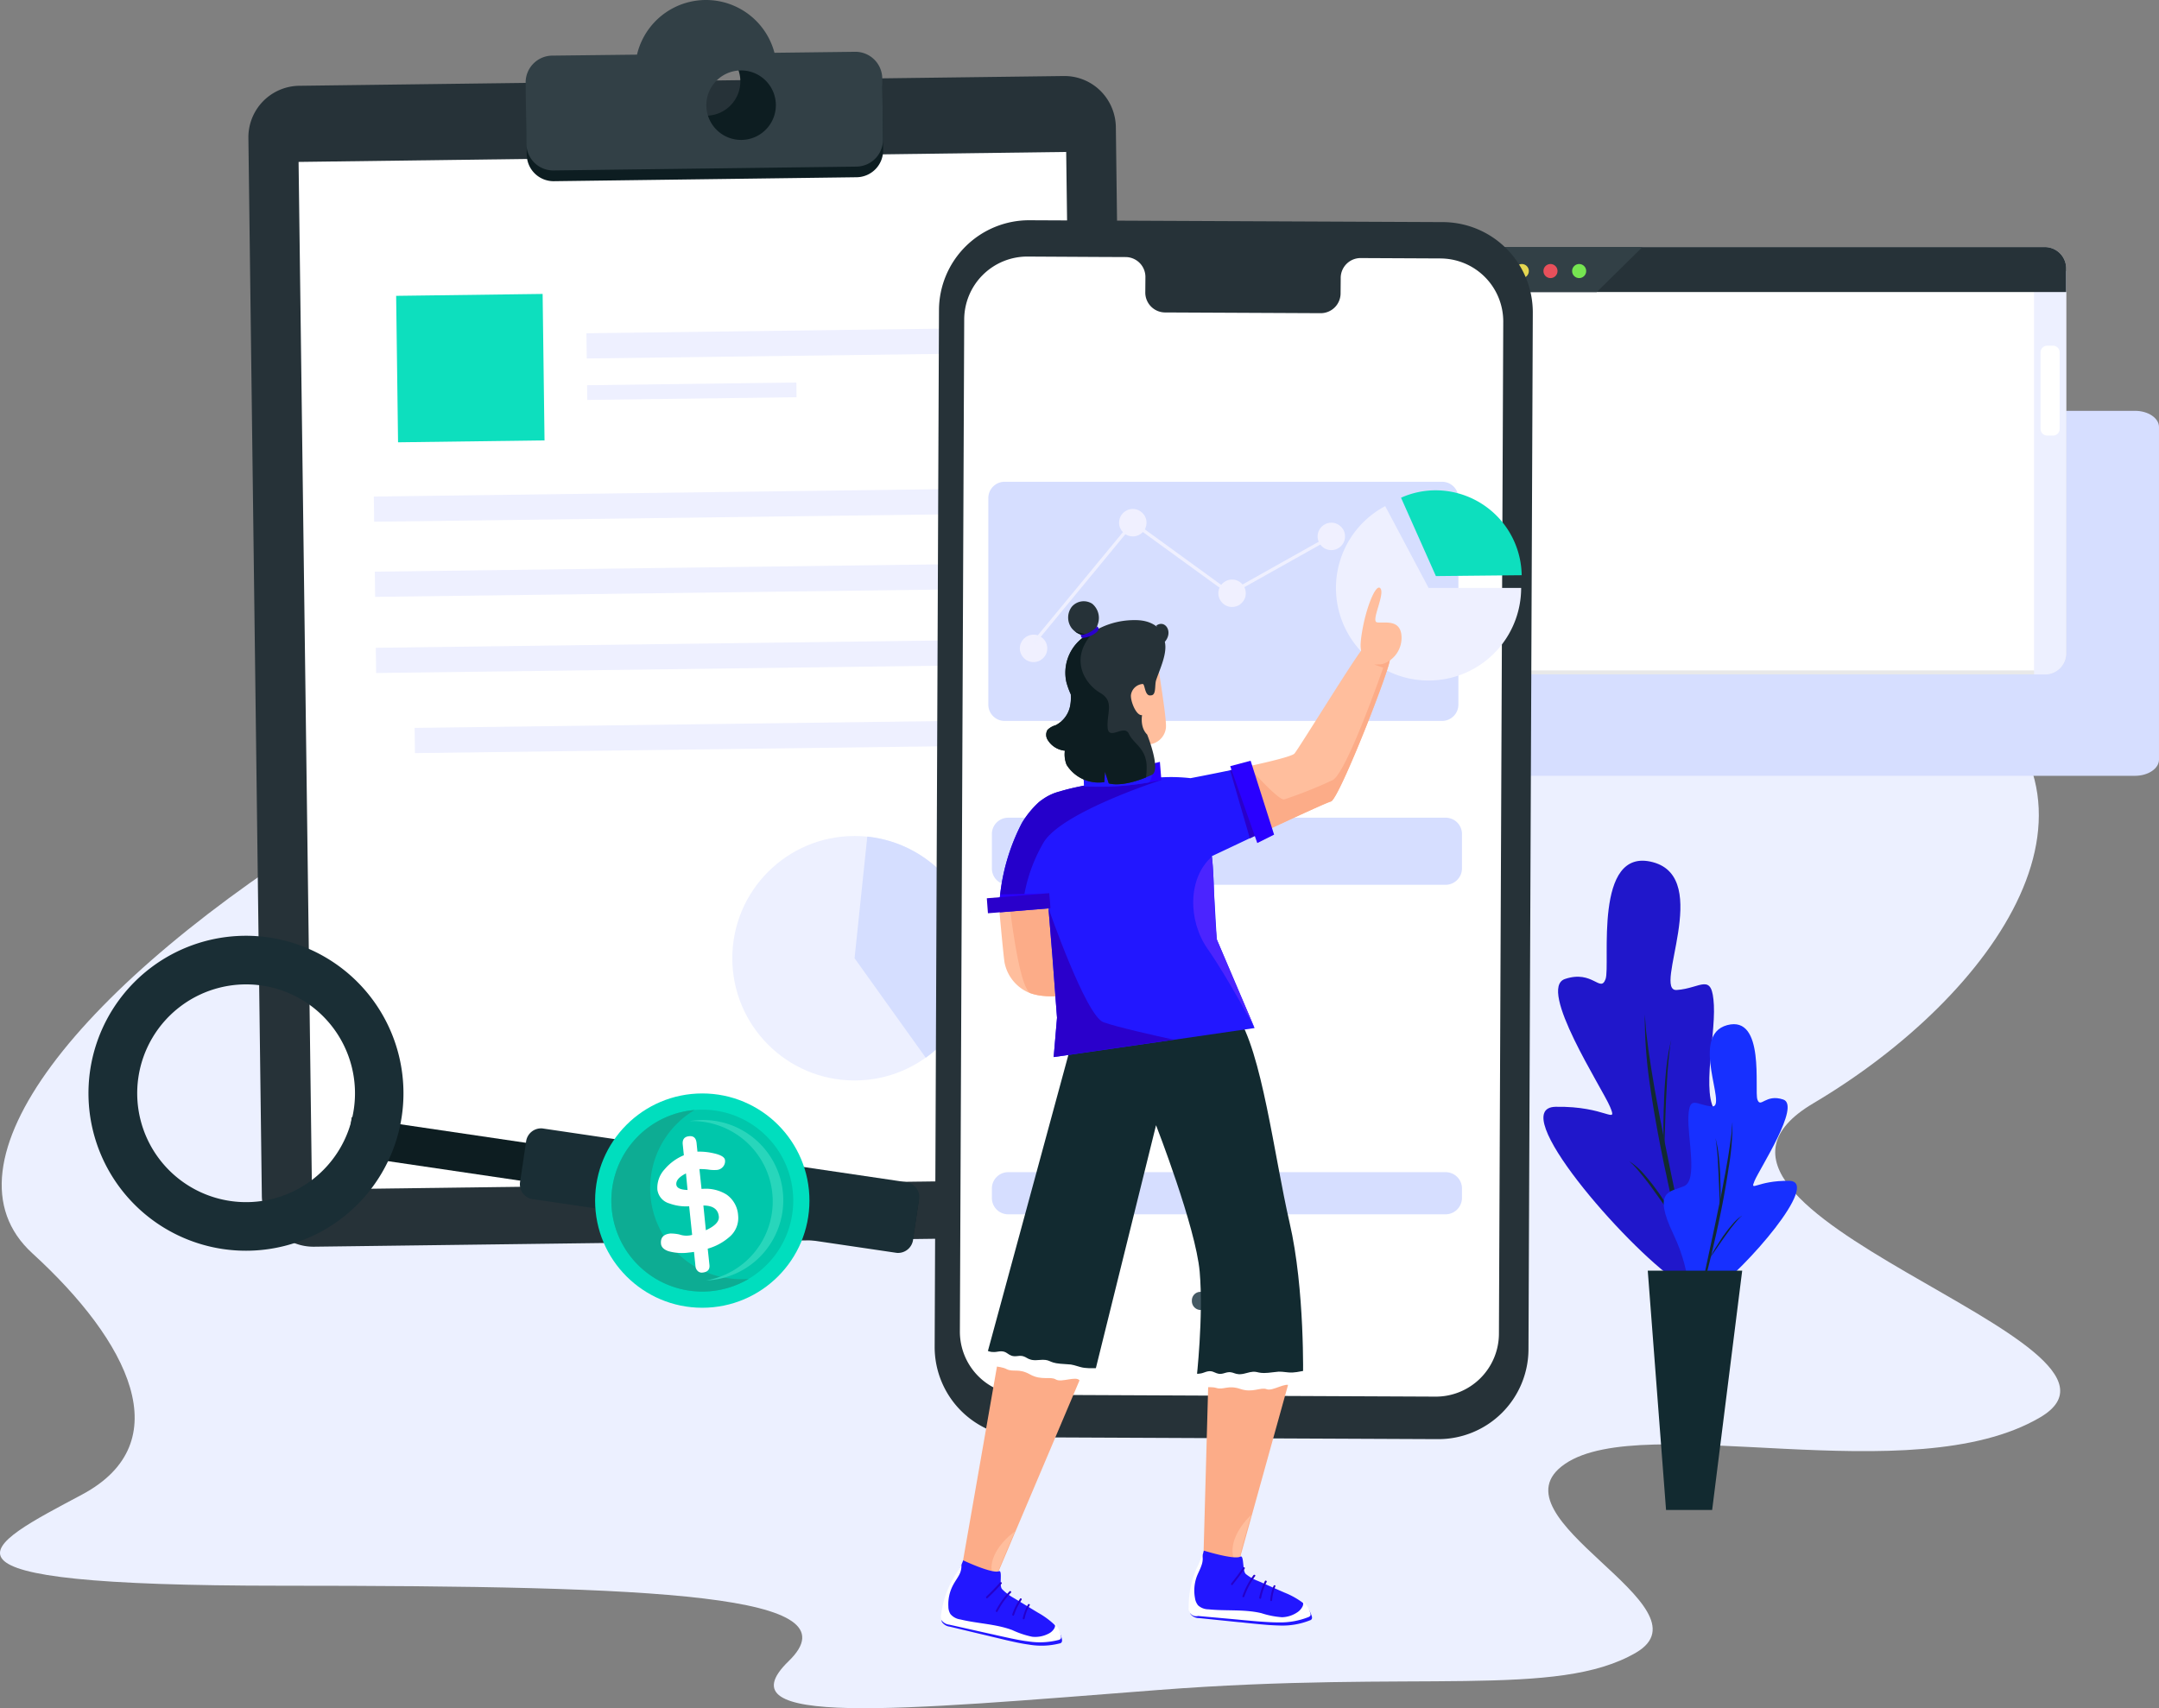 <svg xmlns="http://www.w3.org/2000/svg" width="562.172" height="444.845" viewBox="0 0 562.172 444.845"><rect x="0" y="0" width="562.172" height="444.845" fill="#808080" stroke="none"/><defs><style>.a{fill:#ecf0ff;}.b{fill:#263238;}.c{fill:#fff;}.d{fill:#0d1d21;}.e{fill:#324046;}.f{fill:#0ddfbe;}.g{fill:#eef0ff;}.h{fill:#edf0ff;}.i{fill:#d5deff;}.j{fill:#d6deff;}.k{fill:#e8e8e8;}.l{fill:#e5d751;}.m{fill:#e8505b;}.n{fill:#76e551;}.o{fill:#2017cb;}.p{fill:#122a30;}.q{fill:#1730ff;}.r{fill:#455a64;}.s{fill:#f0f0ff;}.t{fill:#eff0ff;}.u{fill:#ffbe9d;}.v{fill:#fcac88;}.w{fill:#2217ff;}.x{fill:#2500cb;}.y{fill:#d32a3b;}.z{fill:#4b24ff;}.aa{fill:#2a00ff;}.ab{fill:#2a00cb;}.ac{fill:#1a2e35;}.ad{fill:#00debe;}.ae{fill:#00c7ab;}.af{fill:#0dac93;}.ag{fill:#28d6bb;}</style></defs><g transform="translate(0.046 0.005)"><path class="a" d="M89.638,568.225C19.988,611.032-16.9,657.83,8.369,680.907s38.269,49.309,12.971,62.827-47.152,23.753,51.948,23.753,149.89,2.317,132.026,19.633,28.259,12.778,96.075,7.532,104.025,2.221,124.527-9.72-38.945-35.179-18.443-49.18,90.217,7.564,123.69-12.1-106.47-53.72-59.063-81.786,83.651-79.4,37.175-110.816S89.638,568.225,89.638,568.225Z" transform="translate(0 -354.545)"/><g transform="translate(64.628 -0.004)"><g transform="translate(0 19.794)"><path class="b" d="M416.992,363.819l-199.005,2.543A13.434,13.434,0,0,1,204.4,353.1L200.9,77.622A13.412,13.412,0,0,1,214.157,64.04l199-2.54a13.347,13.347,0,0,1,10.879,5.311,13.617,13.617,0,0,1,2.736,7.95l3.508,275.479a13.306,13.306,0,0,1-4.184,9.913,13.661,13.661,0,0,1-9.109,3.666Z" transform="translate(-200.895 -61.496)"/><path class="c" d="M0,0H199.874V267.593H0Z" transform="matrix(1, -0.013, 0.013, 1, 13.072, 22.371)"/></g><g transform="translate(72.194)"><path class="d" d="M511.6,51.982a6.992,6.992,0,0,0,6.888-7.049l-.193-15.964a6.992,6.992,0,0,0-7.049-6.888l-20.985.257a18.423,18.423,0,0,0-35.758.483l-22.112.29A6.992,6.992,0,0,0,425.5,30.16l.193,15.964a6.992,6.992,0,0,0,7.049,6.888m39.75-17.059a8.932,8.932,0,1,1,8.819-9.044,8.932,8.932,0,0,1-8.819,9.044Z" transform="translate(-425.403 -5.826)"/><path class="e" d="M510.975,13.483l-20.985.257a18.444,18.444,0,0,0-35.791.483l-22.112.257a6.992,6.992,0,0,0-6.887,7.05l.193,15.964a6.992,6.992,0,0,0,7.049,6.888l78.92-1a6.992,6.992,0,0,0,6.888-7.049l-.193-15.964a7,7,0,0,0-7.082-6.886Zm-38.72,13.9a9.049,9.049,0,1,1,0,.005Z" transform="translate(-425.199 0.004)"/></g><path class="f" d="M0,0H38.14V38.14H0Z" transform="matrix(1, -0.013, 0.013, 1, 38.477, 77.04)"/><g transform="translate(32.665 85.342)"><path class="g" d="M0,0H113.1V6.566H0Z" transform="matrix(1, -0.013, 0.013, 1, 55.357, 1.445)"/><path class="g" d="M0,0H54.491V3.83H0Z" transform="matrix(1, -0.013, 0.013, 1, 55.533, 14.975)"/><path class="g" d="M0,0H163.054V6.566H0Z" transform="matrix(1, -0.013, 0.013, 1, 0, 43.959)"/><path class="g" d="M0,0H163.054V6.566H0Z" transform="matrix(1, -0.013, 0.013, 1, 0.258, 63.528)"/><path class="g" d="M0,0H163.054V6.566H0Z" transform="matrix(1, -0.013, 0.013, 1, 0.515, 83.354)"/><path class="g" d="M0,0H143.356V6.566H0Z" transform="matrix(1, -0.013, 0.013, 1, 10.621, 104.213)"/></g><g transform="translate(126.009 217.706)"><circle class="h" cx="31.832" cy="31.832" r="31.832" transform="translate(0 0)"/><path class="i" d="M691.3,708.571l18.539,25.91A31.844,31.844,0,0,0,694.615,676.9Z" transform="translate(-659.468 -676.739)"/></g></g><path class="j" d="M1156.444,427.445c-3.444,0-6.244-1.9-6.244-4.216V336.616c0-2.317,2.8-4.216,6.244-4.216h179.468c3.444,0,6.244,1.9,6.244,4.216v86.612c0,2.317-2.8,4.216-6.244,4.216Z" transform="translate(-780.03 -225.417)"/><g transform="translate(383.495 64.337)"><path class="k" d="M1346.128,205.4V305.663a5.543,5.543,0,0,1-5.6,5.5H1197.3a5.564,5.564,0,0,1-5.6-5.5V205.4a5.543,5.543,0,0,1,5.6-5.5h143.227a5.543,5.543,0,0,1,5.6,5.5Z" transform="translate(-1191.668 -199.9)"/><path class="c" d="M1200.524,312.375a4.89,4.89,0,0,1-4.924-4.86V208.06a4.911,4.911,0,0,1,4.924-4.86h142.068a4.891,4.891,0,0,1,4.925,4.86v99.454a4.911,4.911,0,0,1-4.925,4.86Z" transform="translate(-1194.313 -202.138)"/><path class="h" d="M1653.868,219.3v99.551a5.5,5.5,0,0,1-5.5,5.5H1645.5V219.3Z" transform="translate(-1499.408 -213.056)"/><path class="b" d="M1346.06,205.4v6.212H1191.6V205.4a5.543,5.543,0,0,1,5.6-5.5h143.227a5.551,5.551,0,0,1,5.633,5.5Z" transform="translate(-1191.6 -199.9)"/><path class="e" d="M1235.8,199.9l-11.909,11.716H1191.7V205.4a5.543,5.543,0,0,1,5.6-5.5Z" transform="translate(-1191.668 -199.9)"/><circle class="l" cx="1.835" cy="1.835" r="1.835" transform="translate(10.879 4.409)"/><circle class="m" cx="1.835" cy="1.835" r="1.835" transform="translate(18.346 4.409)"/><circle class="n" cx="1.835" cy="1.835" r="1.835" transform="translate(25.813 4.409)"/><path class="c" d="M1654.051,303.1h-1.545a1.717,1.717,0,0,1-1.706-1.706V281.406a1.717,1.717,0,0,1,1.706-1.706h1.545a1.717,1.717,0,0,1,1.706,1.706v19.987a1.7,1.7,0,0,1-1.706,1.707Z" transform="translate(-1503.002 -254.016)"/></g><g transform="translate(401.845 224.137)"><path class="o" d="M1283.3,805.858c-13.454-9.237-44.706-45.157-31.51-45.382,13.228-.225,16.189,4.86,14.162,0s-18.99-30.834-11.748-33.28,9.237,3.734,10.589,0c1.319-3.734-3.315-34.6,12.327-30.416s-.225,33.7,6.18,33.28,9.237-4.86,9.688,3.959-3.959,26.231,1.77,28.645,13,1.545,4.41,19.6-4.635,27.744-10.364,28.2c-5.725.485-5.5-4.6-5.5-4.6Z" transform="translate(-1248.612 -696.391)"/><path class="p" d="M1330.568,820.9l.193,2.349c.064.773.1,1.577.193,2.35l.579,4.667.708,4.667.773,4.635c.258,1.545.547,3.09.837,4.635s.547,3.09.869,4.635l.9,4.635.933,4.6c.612,3.09,1.255,6.147,1.9,9.205l1.963,9.205,1.963,9.205,1.931,9.237c-1.8-6.019-3.412-12.1-4.924-18.217q-1.147-4.57-2.156-9.173c-.354-1.545-.676-3.058-1-4.6s-.676-3.058-.966-4.6c-1.255-6.148-2.382-12.359-3.283-18.6a123.009,123.009,0,0,1-1.413-18.835Z" transform="translate(-1304.179 -780.826)"/><path class="p" d="M1347.728,841.3l-.161.933a9.465,9.465,0,0,0-.161.933l-.225,1.9-.193,1.9-.161,1.9c-.064.644-.1,1.255-.129,1.9s-.1,1.255-.1,1.9l-.1,1.9-.1,1.9c-.064,1.255-.1,2.543-.161,3.8l-.129,3.8-.129,3.83-.129,3.83c-.129-2.543-.161-5.085-.161-7.628,0-1.287.032-2.543.064-3.83,0-.644.032-1.287.064-1.9.032-.644.032-1.287.064-1.9.1-2.543.29-5.085.547-7.628a54.975,54.975,0,0,1,1.3-7.54Z" transform="translate(-1314.451 -794.66)"/><path class="p" d="M1318.1,939.6l.483.451c.161.161.322.29.483.451l.9.966.869,1.03.869,1.062c.29.354.547.708.837,1.062s.547.708.837,1.094l.8,1.094.8,1.126c.547.74,1.062,1.481,1.609,2.253l1.577,2.253,1.577,2.285,1.577,2.253q-1.3-2.532-2.8-4.957c-.483-.8-1-1.577-1.513-2.35l-.772-1.159q-.375-.581-.8-1.126-1.582-2.223-3.38-4.281a17.038,17.038,0,0,0-3.953-3.507Z" transform="translate(-1295.735 -861.321)"/><g transform="translate(31.309 42.566)"><path class="q" d="M1358.509,898.344c8.561-5.89,28.484-28.774,20.052-28.9s-10.3,3.09-9.012,0,12.1-19.633,7.467-21.178-5.89,2.382-6.727,0,2.092-22.015-7.853-19.376c-9.945,2.671.129,21.468-3.927,21.178s-5.89-3.09-6.18,2.51,2.51,16.7-1.126,18.249-8.272,1-2.8,12.488,2.961,17.67,6.6,17.96,3.506-2.931,3.506-2.931Z" transform="translate(-1345.888 -828.643)"/><path class="p" d="M1382.851,907.9l-.129,1.513c-.032.483-.064,1-.129,1.481l-.386,2.961-.451,2.961-.515,2.961c-.161,1-.354,1.963-.547,2.961s-.354,1.963-.547,2.929l-.579,2.929-.612,2.929c-.386,1.963-.8,3.927-1.223,5.858l-1.255,5.858-1.255,5.858-1.223,5.89q1.731-5.746,3.122-11.587c.483-1.931.933-3.9,1.384-5.858.225-.966.418-1.963.644-2.929.193-.966.418-1.963.612-2.929q1.211-5.892,2.092-11.844a67.45,67.45,0,0,0,1-11.942Z" transform="translate(-1364.952 -882.391)"/><path class="p" d="M1387.8,920.9l.1.612.1.612.129,1.191.129,1.223.1,1.223c.032.418.064.8.064,1.223.032.418.064.8.064,1.223l.064,1.223.064,1.223q.048,1.207.1,2.414l.1,2.414.1,2.414.1,2.446c.064-1.609.1-3.251.1-4.86,0-.8,0-1.609-.032-2.446,0-.418-.032-.8-.032-1.223s-.032-.8-.032-1.223q-.1-2.435-.354-4.86a30.32,30.32,0,0,0-.864-4.829Z" transform="translate(-1374.311 -891.206)"/><path class="p" d="M1391.633,983.5l-.322.29a2.619,2.619,0,0,0-.322.29l-.579.612-.547.644-.547.676c-.193.225-.354.451-.547.676-.161.225-.354.451-.515.708l-.515.708-.515.708c-.354.483-.676.966-1.03,1.448l-1,1.448-1,1.448-1,1.448a33.4,33.4,0,0,1,1.8-3.154c.322-.515.644-1,.966-1.513.161-.258.322-.483.483-.74a5.675,5.675,0,0,1,.515-.708,29.834,29.834,0,0,1,2.156-2.736A10.984,10.984,0,0,1,1391.633,983.5Z" transform="translate(-1371.191 -933.658)"/></g><g transform="translate(27.161 106.763)"><path class="p" d="M1333,1028.1l4.763,62.312h12.005l7.821-62.312Z" transform="translate(-1333 -1028.1)"/></g></g><g transform="translate(243.326 57.352)"><path class="b" d="M887.161,495.616l-107.694-.483a23.51,23.51,0,0,1-23.367-23.56l1.126-270.007a23.468,23.468,0,0,1,23.56-23.367l107.694.483a23.51,23.51,0,0,1,23.367,23.56L910.721,472.25a23.469,23.469,0,0,1-23.56,23.366Z" transform="translate(-756.1 -178.199)"/><g transform="translate(6.566 9.463)"><path class="c" d="M901.638,208.083l-20.889-.1a5.181,5.181,0,0,0-5.085,5.278l-.032,3.8a5.181,5.181,0,0,1-5.085,5.278l-40.715-.193a5.183,5.183,0,0,1-5.053-5.311l.032-3.8a5.183,5.183,0,0,0-5.053-5.311l-7.338-.032-18.281-.1a16.429,16.429,0,0,0-16.511,16.35L776.5,487.488A16.449,16.449,0,0,0,792.85,504l107.5.483a16.429,16.429,0,0,0,16.511-16.35L917.987,224.6a16.408,16.408,0,0,0-16.349-16.512Z" transform="translate(-776.5 -207.6)"/></g><g transform="translate(66.979 279.052)"><path class="r" d="M968.642,1047.582a2.276,2.276,0,0,1-2.221,2.35,2.3,2.3,0,0,1-2.221-2.382,2.225,2.225,0,1,1,4.442.032Z" transform="translate(-964.2 -1045.2)"/></g><g transform="translate(73.867 279.084)"><path class="r" d="M990.042,1047.682a2.276,2.276,0,0,1-2.221,2.349,2.3,2.3,0,0,1-2.221-2.382,2.276,2.276,0,0,1,2.221-2.349,2.305,2.305,0,0,1,2.221,2.382Z" transform="translate(-985.6 -1045.3)"/></g><g transform="translate(80.722 279.116)"><path class="r" d="M1011.342,1047.782a2.276,2.276,0,0,1-2.221,2.35,2.305,2.305,0,0,1-2.221-2.382,2.225,2.225,0,1,1,4.442.032Z" transform="translate(-1006.9 -1045.4)"/></g><path class="j" d="M917.654,452.08h-113.9a4.244,4.244,0,0,1-4.249-4.249V394.049a4.244,4.244,0,0,1,4.249-4.249H917.654a4.244,4.244,0,0,1,4.249,4.249v53.783a4.265,4.265,0,0,1-4.249,4.248Z" transform="translate(-785.531 -321.694)"/><path class="j" d="M920.522,679.077H806.648a4.245,4.245,0,0,1-4.249-4.249v-8.98a4.244,4.244,0,0,1,4.249-4.249H920.554a4.244,4.244,0,0,1,4.249,4.249v8.98A4.293,4.293,0,0,1,920.522,679.077Z" transform="translate(-787.498 -506.013)"/><path class="j" d="M920.522,959.375H806.648a4.244,4.244,0,0,1-4.249-4.248v-2.478a4.245,4.245,0,0,1,4.249-4.249H920.554a4.245,4.245,0,0,1,4.249,4.249v2.478A4.293,4.293,0,0,1,920.522,959.375Z" transform="translate(-787.498 -700.504)"/><g transform="translate(104.508 70.326)"><path class="f" d="M1142.477,419.037l22.337-.225a22.449,22.449,0,0,0-22.337-22.112,22.111,22.111,0,0,0-9.077,1.931Z" transform="translate(-1116.47 -396.7)"/><path class="g" d="M1104.907,430.807l-11.3-21.307a24.111,24.111,0,1,0,35.4,21.307Z" transform="translate(-1080.8 -405.38)"/></g><circle class="s" cx="3.573" cy="3.573" r="3.573" transform="translate(22.176 107.919)"/><g transform="translate(25.427 75.186)"><g transform="translate(0 2.993)"><path class="t" d="M835.744,453.286l-.644-.547L861.2,421.1l25.427,18.475L912.765,424.9l.418.74-26.618,14.934L861.331,422.26Z" transform="translate(-835.1 -421.1)"/></g><circle class="s" cx="3.573" cy="3.573" r="3.573" transform="translate(22.594 0)"/><circle class="s" cx="3.573" cy="3.573" r="3.573" transform="translate(48.44 18.378)"/><circle class="s" cx="3.573" cy="3.573" r="3.573" transform="translate(74.285 3.573)"/></g></g><g transform="translate(244.95 153.013)"><path class="u" d="M820.942,732.632l1.835,23.592a21.854,21.854,0,0,1-3.927-.161,15.612,15.612,0,0,1-1.931-.418c-.225-.064-.483-.161-.708-.225a6.652,6.652,0,0,1-1.094-.483,10.774,10.774,0,0,1-5.536-7.37c-.225-.933-1.416-13.937-1.481-14.966Z" transform="translate(-792.987 -649.822)"/><path class="v" d="M824.728,710.7l2.253,30.673a21.848,21.848,0,0,1-3.927-.161,15.622,15.622,0,0,1-1.931-.418c-.225-.064-.483-.161-.708-.225-3.315-2.382-5.536-25.1-6.115-29Z" transform="translate(-797.192 -634.971)"/><g transform="translate(0 200.128)"><path class="v" d="M788.3,1153.107a2.209,2.209,0,0,1-1.223,1.481,5.845,5.845,0,0,1-2.736.451c-1.674-.032-5.246-4.635-5.246-4.635l9.3-53.2,23.013,1.609-23.077,54.458" transform="translate(-773.321 -1097.2)"/><path class="u" d="M808.221,1239c-2,4.538-4.055,9.366-4.313,10.267a2.209,2.209,0,0,1-1.223,1.481c-1.642-2.832.225-7.821,5.536-11.748Z" transform="translate(-788.924 -1193.36)"/><g transform="translate(0 53.171)"><g transform="translate(0.129)"><path class="w" d="M776.465,1265.264c1.126-.451.032,3.7.869,4.635a13.165,13.165,0,0,0,2.929,2.253c2.156,1.287,4.281,2.607,6.437,3.9a21.213,21.213,0,0,1,3.927,2.8,7.438,7.438,0,0,1,2.317,4.216,1.07,1.07,0,0,1-.1.708.833.833,0,0,1-.547.29,19.2,19.2,0,0,1-8.014.29c-1.448-.193-2.865-.483-4.281-.8-1.513-.322-3.026-.708-4.538-1.062-.547-.129-1.094-.257-1.609-.386-3.38-.8-6.759-1.609-10.106-2.414a2.858,2.858,0,0,1-2.06-1.223,2.525,2.525,0,0,1-.1-1.384,25.655,25.655,0,0,1,3.219-9.945,21.864,21.864,0,0,0,2.414-4.731c-.022.026,7.505,3.534,9.243,2.858Z" transform="translate(-761.545 -1262.4)"/></g><g transform="translate(11.749 5.712)"><path class="x" d="M801.3,1280.228q-1.738,1.931-3.573,3.669c-.225.225.064.612.322.386a50.638,50.638,0,0,0,3.669-3.766c.193-.225-.193-.515-.418-.29Z" transform="translate(-797.648 -1280.147)"/></g><g transform="translate(14.285 8.034)"><path class="x" d="M809.092,1287.438a21.8,21.8,0,0,0-3.54,5.021.245.245,0,0,0,.451.193,21.123,21.123,0,0,1,3.508-4.925c.193-.193-.193-.515-.418-.29Z" transform="translate(-805.529 -1287.361)"/></g><g transform="translate(18.575 9.909)"><path class="x" d="M820.9,1293.289a16.143,16.143,0,0,0-2.028,4.088c-.1.29.354.483.451.193a17.027,17.027,0,0,1,1.963-3.991C821.447,1293.321,821.061,1293.032,820.9,1293.289Z" transform="translate(-818.858 -1293.188)"/></g><g transform="translate(21.319 11.401)"><path class="x" d="M828.739,1297.944a12.984,12.984,0,0,0-1.352,3.573c-.064.322.418.386.483.064a10.916,10.916,0,0,1,1.32-3.444C829.351,1297.88,828.9,1297.686,828.739,1297.944Z" transform="translate(-827.382 -1297.822)"/></g><g transform="translate(0 1.094)"><path class="c" d="M790.87,1281.217a2.019,2.019,0,0,1-.193,1.223,3.5,3.5,0,0,1-1.513,1.384,7.473,7.473,0,0,1-4.249.8,23.377,23.377,0,0,1-5.182-1.738c-4.313-1.609-9.044-1.674-13.518-2.768a4.083,4.083,0,0,1-2.575-1.384,3.674,3.674,0,0,1-.547-1.963,10.586,10.586,0,0,1,1.223-5.6c.483-.933,1.126-1.77,1.609-2.7a4.773,4.773,0,0,0,.547-2.672c-.547,1.191-1.32,2.285-2,3.444a25.273,25.273,0,0,0-3.283,9.688,2.41,2.41,0,0,0,.1,1.352,2.822,2.822,0,0,0,2.028,1.191c3.347.74,6.727,1.513,10.074,2.253.547.129,1.062.225,1.609.354,1.513.354,3.025.676,4.538,1,1.416.29,2.832.579,4.249.74a19.6,19.6,0,0,0,7.982-.354,1.129,1.129,0,0,0,.547-.29.978.978,0,0,0,.1-.676,6.333,6.333,0,0,0-1.546-3.284Z" transform="translate(-761.145 -1265.8)"/></g></g></g><g transform="translate(64.517 198.486)"><path class="v" d="M983.163,1145.85a2.3,2.3,0,0,1-1,1.641,5.909,5.909,0,0,1-2.639.8c-1.674.193-5.826-3.927-5.826-3.927l1.352-48.7,23.174-3.573-14.966,53.879" transform="translate(-969.804 -1092.1)"/><path class="u" d="M1001.931,1225.7c-1.384,4.764-2.8,9.817-2.929,10.718a2.3,2.3,0,0,1-1,1.641C995.976,1235.484,997.167,1230.27,1001.931,1225.7Z" transform="translate(-985.644 -1182.7)"/><g transform="translate(0 52.302)"><g transform="translate(0.254)"><path class="w" d="M975.555,1256.176c1.062-.579.515,3.669,1.448,4.506a11.424,11.424,0,0,0,3.219,1.835c2.285,1,4.6,2.028,6.888,3.025a20.763,20.763,0,0,1,4.249,2.285,7.4,7.4,0,0,1,2.832,3.862,1.069,1.069,0,0,1,0,.708.773.773,0,0,1-.483.354,19.312,19.312,0,0,1-7.885,1.352q-2.176-.056-4.345-.258c-1.545-.129-3.09-.29-4.635-.451-.547-.064-1.094-.129-1.641-.161l-10.332-1.062a2.8,2.8,0,0,1-2.189-.966,2.451,2.451,0,0,1-.29-1.352,25.867,25.867,0,0,1,1.9-10.267,21.434,21.434,0,0,0,1.77-4.989c-.061-.03,7.852,2.448,9.494,1.579Z" transform="translate(-962.386 -1254.599)"/></g><g transform="translate(11.017 4.329)"><path class="x" d="M998.972,1268.162c-.966,1.416-2,2.768-3.09,4.12-.193.258.161.579.354.354q1.657-2.047,3.154-4.216c.193-.29-.225-.515-.418-.257Z" transform="translate(-995.826 -1268.05)"/></g><g transform="translate(13.989 6.298)"><path class="x" d="M1007.938,1274.273a20.967,20.967,0,0,0-2.865,5.439c-.1.29.386.418.483.129a20.747,20.747,0,0,1,2.832-5.343c.193-.225-.258-.483-.451-.225Z" transform="translate(-1005.061 -1274.166)"/></g><g transform="translate(18.373 7.804)"><path class="x" d="M1020.168,1278.96a15.928,15.928,0,0,0-1.48,4.313c-.064.322.418.451.483.129a16.347,16.347,0,0,1,1.448-4.216c.129-.257-.322-.483-.451-.225Z" transform="translate(-1018.682 -1278.847)"/></g><g transform="translate(21.242 9.01)"><path class="x" d="M1028.466,1282.756a12.379,12.379,0,0,0-.869,3.734c-.032.322.483.322.483,0a12.52,12.52,0,0,1,.837-3.6c.161-.29-.322-.418-.451-.129Z" transform="translate(-1027.596 -1282.593)"/></g><g transform="translate(0 1.095)"><path class="c" d="M991.337,1270.1a1.986,1.986,0,0,1-.032,1.223,3.912,3.912,0,0,1-1.32,1.577,7.471,7.471,0,0,1-4.088,1.352,22.4,22.4,0,0,1-5.375-1.062c-4.506-1.062-9.173-.515-13.776-1a4.03,4.03,0,0,1-2.7-1.03,3.9,3.9,0,0,1-.8-1.867,10.728,10.728,0,0,1,.483-5.7c.386-.966.9-1.9,1.223-2.9a4.864,4.864,0,0,0,.193-2.7,32.885,32.885,0,0,1-1.545,3.669,24.978,24.978,0,0,0-2,10.042,1.979,1.979,0,0,0,2.446,2.221c3.444.322,6.856.612,10.3.933.547.064,1.094.1,1.641.161,1.545.129,3.09.29,4.6.386,1.448.1,2.865.193,4.313.193a20,20,0,0,0,7.885-1.384,1.117,1.117,0,0,0,.483-.354.824.824,0,0,0,0-.676,5.835,5.835,0,0,0-1.931-3.084Z" transform="translate(-961.597 -1258)"/></g></g></g><path class="p" d="M820,821.928l-22.4,82.428,28.163,4.442,16.125-65.112s10.332,26.489,11.362,38.14-.837,28.1-.837,28.1h27.744s.547-23.464-3.508-40.908c-4.023-17.445-7.21-44.642-13.776-54.072S820,821.928,820,821.928Z" transform="translate(-785.867 -703.681)"/><path class="w" d="M878.648,636.479a3.126,3.126,0,0,1-.354.161c-1.159.547-2.285,1.062-3.38,1.577-.129.064-.257.129-.418.193-5.021,2.382-9.334,4.409-10.493,4.957l-.064.064v.064c.322,2.832.418,5.987.547,9.237l.676,11.78.064.579.193.483,9.624,22.594-21.05,3.058-31.252,4.506.869-10.235-1.191-15.8-1.03-12.681-12.617,1.03c-.032-.257-.032-.483-.064-.74,0-.225-.032-.418-.032-.644a22.765,22.765,0,0,1,.129-3.283,53.378,53.378,0,0,1,5.665-18.6,24.262,24.262,0,0,1,4.377-5.375,10.729,10.729,0,0,1,1.03-.772,13.25,13.25,0,0,1,4.474-2.06c5.858-1.8,15.578-3.122,23.528-3.573.386-.032.772-.032,1.126-.064.9-.032,1.8-.064,2.639-.1a44.981,44.981,0,0,1,6.727.257s4.763-.9,10.332-2.06c.032,0,.064-.032.129-.032,1.48-.29,3.025-.644,4.538-.966.032,0,.1-.032.129-.032Z" transform="translate(-793.37 -573.463)"/><path class="x" d="M850.775,629.811s-26.3,8.433-30.77,16.447a41.649,41.649,0,0,0-5.15,14.8s-2.9,1.03-6.18,1.8a22.757,22.757,0,0,1,.129-3.283,53.375,53.375,0,0,1,5.665-18.6,24.263,24.263,0,0,1,4.377-5.375,10.72,10.72,0,0,1,1.03-.772,13.256,13.256,0,0,1,4.474-2.06c5.858-1.8,15.578-3.122,23.528-3.573,1.834.354,2.9.611,2.9.611Z" transform="translate(-793.37 -579.702)"/><g transform="translate(80.128 15.735)"><path class="u" d="M1031.89,563.985a.6.6,0,0,1-.225.193c-.032.032-.064.064-.1.064s-.032,0-.032.032c-.966.225-8.722,3.8-16.254,7.306l-2.35-7.467-2.736-8.722-.1-.29c5.89-1.287,11.362-2.639,11.941-3.315,1.255-1.481,16.479-26.3,17.927-27.455a.119.119,0,0,1,.1-.032,18.4,18.4,0,0,1,6.566,2.51c.1.064.161.129.257.193.809.678-12,33.6-14.994,36.983Z" transform="translate(-1010.1 -524.3)"/><path class="v" d="M1048.926,524.764l-1.867,2.511c.837.676-11.973,33.6-14.967,36.982a.6.6,0,0,1-.225.193c-.032.032-.064.064-.1.064s-.032,0-.032.032c-.966.225-8.722,3.8-16.254,7.306l-2.35-7.467-2.736-8.722c1.32,1.448,7.789,8.626,9.173,8.336a113.742,113.742,0,0,0,12.585-5.021c3.637-1.738,13.2-29.289,13.2-29.289l-2.317-.8a7.262,7.262,0,0,0,2.639-.837q.579-.434,1.159-.966a8.1,8.1,0,0,0,1.126-1.255,5.618,5.618,0,0,1,1.062-1.126c-.063-.005-.1.027-.1.059Z" transform="translate(-1010.303 -524.571)"/></g><path class="u" d="M894.984,537.094a4.838,4.838,0,0,1-4.57,4.377,6.736,6.736,0,0,1-.8.064l.258,2.349.612,5.214-13.357,1.577-1.8-11.136L872.1,519.745l19.44-7.145c-.032,0,3.734,21.565,3.444,24.494Z" transform="translate(-836.388 -500.631)"/><path class="y" d="M784.4,737.222a2.205,2.205,0,0,1,.129-.322C784.464,737.061,784.432,737.158,784.4,737.222Z" transform="translate(-776.915 -652.738)"/><path class="z" d="M981.246,737.742s-7.113-13.357-12.231-20.631-5.214-18.475,1.127-24.011c.708,6.405.451,14.645,1.287,21.6Z" transform="translate(-899.573 -623.035)"/><path class="aa" d="M896.37,621.131c-1.094.225-2.189.451-3.283.644a75.024,75.024,0,0,1-16.8,1l-.386-4.731a62.655,62.655,0,0,0,11.265-.064,55.08,55.08,0,0,0,8.819-1.577Z" transform="translate(-838.965 -571.022)"/><path class="ab" d="M1004.691,636.74c-1.159.547-2.285,1.062-3.379,1.577-.129.064-.933.451-1.062.515L995.1,621.1c.032,0,.064-.032.129-.032,1.481-.29,3.025-.644,4.538-.966Z" transform="translate(-919.8 -573.531)"/><path class="aa" d="M821.092,722.9l.258,3.154-12.617,1.03a26.979,26.979,0,0,1,.1-3.927Z" transform="translate(-793.394 -643.244)"/><path class="ab" d="M801.84,727.657l-3.251.258-.29-3.9,16.254-1.32.322,3.9Z" transform="translate(-786.341 -643.108)"/><path class="aa" d="M995.2,616.916l5.311-1.416,6.115,19.247-4.377,2.189Z" transform="translate(-919.867 -570.412)"/><path class="ab" d="M880.8,769.114l-31.253,4.506.869-10.235-1.191-15.8L848.2,734.9s9.72,28.034,14.323,29.675C866,765.831,876.169,768.116,880.8,769.114Z" transform="translate(-820.181 -651.382)"/><path class="w" d="M894.343,622.2c-.612,1.481-.612,2.317-1.255,2.9a75.014,75.014,0,0,1-16.8,1l-.386-4.731a62.65,62.65,0,0,0,11.265-.064c3.833.446,7.176.895,7.176.895Z" transform="translate(-838.965 -574.345)"/><path class="b" d="M877.178,497.017c.708,2.993-1.287,7.049-2.253,9.945-.451,1.32.1,3.959-1.352,3.991-1.674.354-1.513-2.929-2.156-2.961a3.338,3.338,0,0,0-3.025,2.671c-.322,1.416,1.255,5.665,2.865,5.439,0,0-.612,3.154,1.32,5.053,0,0,3.766,9.366,1.191,10.525-.515.225-1.03.451-1.513.644-6.63,2.7-9.688,1.545-9.688,1.545l-1-3.025-.161,2.7a9.824,9.824,0,0,1-9.817-4.506,7.249,7.249,0,0,1-.451-3.669,5.076,5.076,0,0,1-.74-.129,5.881,5.881,0,0,1-3.766-2.736,2.469,2.469,0,0,1,0-2.575,4.818,4.818,0,0,1,2.092-1.191,7.191,7.191,0,0,0,3.83-5.279,11.333,11.333,0,0,0,.129-2.768,20.274,20.274,0,0,1-1.159-3.219,11.421,11.421,0,0,1,3.862-11.2,10.238,10.238,0,0,1,1.191-.869,5.2,5.2,0,0,1-2.8-1.094,5.554,5.554,0,0,1-.869-.869,4.635,4.635,0,0,1,.032-5.536,4.081,4.081,0,0,1,5.343-.8,4.8,4.8,0,0,1,1.48,5.214,6.779,6.779,0,0,1-.772,1.706c.612-.29,1.255-.579,1.867-.869a20.292,20.292,0,0,1,7.4-1.77c2.221-.1,4.7,0,6.92,1.738l-.225-.322c2.257-1.674,4.51,1.577,2.225,4.216Z" transform="translate(-818.872 -482.891)"/><path class="d" d="M872.354,548.911c-6.63,2.7-9.688,1.545-9.688,1.545l-1-3.026-.161,2.7a9.824,9.824,0,0,1-9.817-4.506,7.246,7.246,0,0,1-.451-3.669,5.041,5.041,0,0,1-.74-.129,5.88,5.88,0,0,1-3.766-2.736,2.469,2.469,0,0,1,0-2.575,4.819,4.819,0,0,1,2.092-1.191,7.191,7.191,0,0,0,3.83-5.279,11.34,11.34,0,0,0,.129-2.768,20.29,20.29,0,0,1-1.159-3.219,11.421,11.421,0,0,1,3.862-11.2,10.236,10.236,0,0,1,1.191-.869,5.2,5.2,0,0,1-2.8-1.094,20.384,20.384,0,0,1,3.862,1.255c-5.182,6.566-1.03,12.585,2.671,14.741s1.77,4.989,1.931,8.851c.161,3.894,4.313-.837,5.536,1.8s4.345,3.637,4.635,8.175a19.5,19.5,0,0,1-.157,3.194Z" transform="translate(-818.94 -499.478)"/><path class="ab" d="M878.516,506.8c-.161.612-2.929,2.446-4.216,2.156,0,0,.064.772.386.869a6.7,6.7,0,0,0,3.669-1.448C879.578,507.347,878.516,506.8,878.516,506.8Z" transform="translate(-837.88 -496.698)"/><path class="c" d="M793.96,1095.933c1.255.708,4.635.483,6.373,1.384s3.122-.29,6.115,1.384,5.279.451,6.727,1.32c1.448.9,5.311-1,6.18.257.9,1.255,3.026.29,3.38.772s2.253-.29,2.51-2.575-2.768-.837-5.729-1.706-1.77-.547-5.15-.837-2.35-1.287-5.729-.966-2.768-1.416-5.472-1.03c-2.7.354-2.285-1.674-5.085-1.159s-2.961-1-3.862-.1c-.87.939-.258,3.256-.258,3.256Z" transform="translate(-783.256 -893.81)"/><path class="c" d="M962.527,1113.252c1.352.451,4.667-.386,6.534.193s3.025-.837,6.244.257,5.279-.547,6.856.064,5.021-1.963,6.115-.869c1.094,1.062,3.058-.257,3.476.129.418.418,2.156-.676,2-2.993-.161-2.285-2.865-.322-5.954-.644s-1.835-.225-5.214.1-2.543-.837-5.793.1c-3.283.933-2.961-.869-5.568-.032-2.607.869-2.543-1.223-5.214-.193s-3.09-.451-3.8.612c-.68,1.087.318,3.276.318,3.276Z" transform="translate(-897.333 -905.014)"/><path class="u" d="M1100.688,490.118s-.193,3.154,1.674,4.506a5.593,5.593,0,0,0,4.313.612,7.192,7.192,0,0,0,4.57-7.95c-.74-3.7-4.667-2.51-6.308-2.832s2.221-7.4.869-8.883c-1.191-1.255-3.766,5.246-4.764,11.522a25.72,25.72,0,0,0-.354,3.025Z" transform="translate(-991.399 -475.413)"/></g><g transform="translate(23.018 243.681)"><g transform="translate(67.08 47.221)"><path class="d" d="M0,0H9.978V149.246H0Z" transform="matrix(0.146, -0.989, 0.989, 0.146, 0, 9.871)"/></g><g transform="translate(112.333 50.14)"><path class="ac" d="M518.754,945.34l-95.045-14.033a3.923,3.923,0,0,1-3.025-4.635L422.2,916.5a3.94,3.94,0,0,1,4.249-3.573l95.045,14.033a3.923,3.923,0,0,1,3.026,4.635L523,941.768a3.954,3.954,0,0,1-4.246,3.572Z" transform="translate(-420.628 -912.895)"/></g><path class="ac" d="M106.627,838.7a41.01,41.01,0,1,1,46.541-34.6,41.01,41.01,0,0,1-46.541,34.6Zm10.139-68.62a28.353,28.353,0,1,0,23.914,32.186,28.353,28.353,0,0,0-23.914-32.186Z" transform="translate(-71.613 -757.113)"/></g><g transform="translate(154.911 284.746)"><circle class="ad" cx="27.905" cy="27.905" r="27.905" transform="translate(0 0)"/><g transform="translate(4.216 4.216)"><circle class="ae" cx="23.689" cy="23.689" r="23.689" transform="translate(0 0)"/></g><g transform="translate(4.226 4.313)"><path class="af" d="M530.312,942.066a23.692,23.692,0,0,1-14.1-43.966,23.684,23.684,0,1,0,14.1,43.966Z" transform="translate(-494.531 -898.1)"/></g><g transform="translate(24.59 6.897)"><path class="ag" d="M568.293,908.855a20.889,20.889,0,0,1-6.18,39.074,20.9,20.9,0,1,0-4.313-41.488A20.752,20.752,0,0,1,568.293,908.855Z" transform="translate(-557.8 -906.128)"/></g><g transform="translate(16.188 11.12)"><path class="c" d="M552.747,939.864a6.43,6.43,0,0,1-2.189,5.568,14.629,14.629,0,0,1-5.729,3.122l.451,4.216c.129,1.191-.451,1.867-1.77,2a1.5,1.5,0,0,1-1.384-.515,1.874,1.874,0,0,1-.483-1.126l-.386-3.734c-.451.064-.869.129-1.287.161a13.087,13.087,0,0,1-5.375-.354c-1.191-.418-1.835-1.062-1.931-1.9q-.241-2.414,2.414-2.7a10.337,10.337,0,0,1,2.414.258,5.446,5.446,0,0,0,3.283.1L540,937.514a12.7,12.7,0,0,1-5.15-.74,4.334,4.334,0,0,1-3.122-3.54,7.089,7.089,0,0,1,1.9-5.375,13.113,13.113,0,0,1,4.989-3.637l-.29-2.8c-.129-1.32.418-2.028,1.641-2.156,1.191-.129,1.835.483,1.963,1.8l.225,2.221a16.317,16.317,0,0,1,4.184.418c1.931.418,2.929,1.03,2.993,1.8a2.176,2.176,0,0,1-.515,1.706,2.325,2.325,0,0,1-1.577.837,9.791,9.791,0,0,1-2.285-.1,17.551,17.551,0,0,0-2.285-.129l.547,5.182a1.853,1.853,0,0,1,.386-.032,10.229,10.229,0,0,1,6.115,1.481,7.133,7.133,0,0,1,3.028,5.414Zm-13.582-10.911c-1.77.9-2.607,1.835-2.511,2.9.1.9,1.062,1.352,2.929,1.416Zm5.182,14.8q3.573-1.641,3.38-3.573c-.193-1.9-1.545-2.865-4.023-2.865Z" transform="translate(-531.696 -919.248)"/></g></g></g></svg>